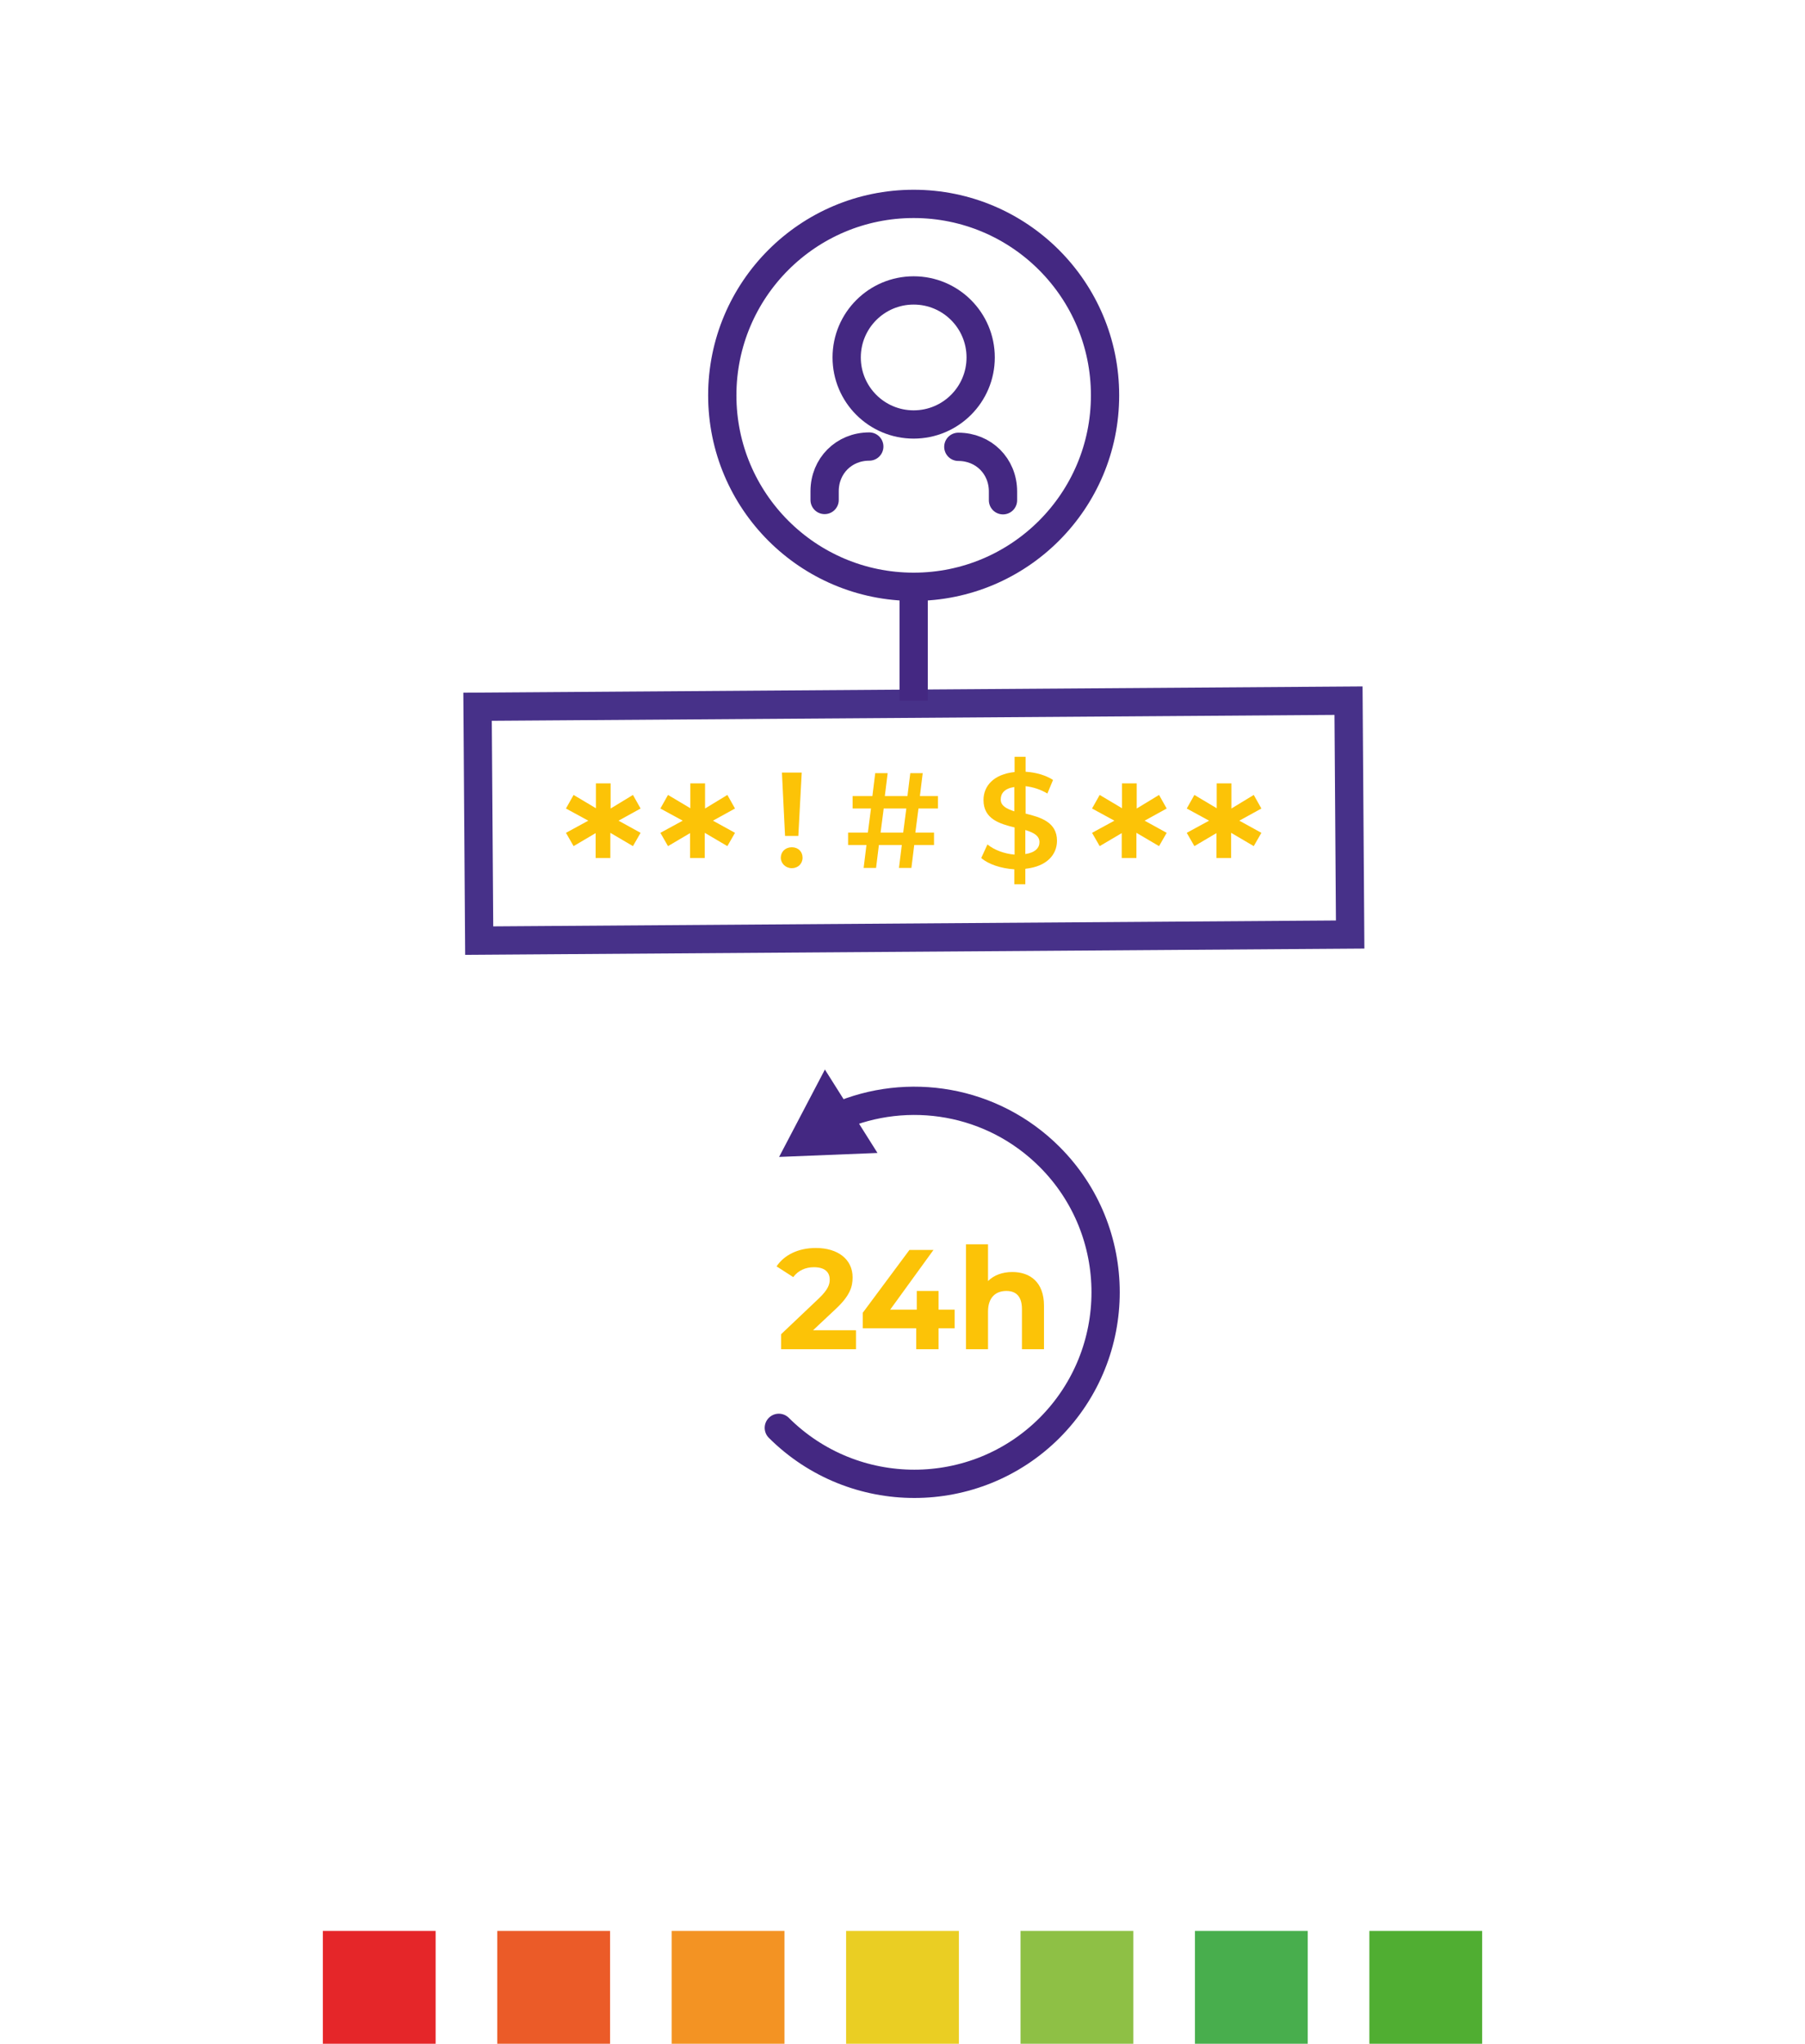 <?xml version="1.0" encoding="UTF-8"?>
<svg id="Calque_2" data-name="Calque 2" xmlns="http://www.w3.org/2000/svg" viewBox="0 0 63.85 72.27">
  <defs>
    <style>
      .cls-1 {
        stroke-linecap: round;
        stroke-linejoin: round;
      }

      .cls-1, .cls-2 {
        stroke: #442882;
      }

      .cls-1, .cls-2, .cls-3 {
        fill: none;
      }

      .cls-2, .cls-3 {
        stroke-miterlimit: 10;
      }

      .cls-3 {
        stroke: #473189;
      }

      .cls-4 {
        opacity: 0;
      }

      .cls-4, .cls-5, .cls-6, .cls-7, .cls-8, .cls-9, .cls-10, .cls-11, .cls-12, .cls-13 {
        stroke-width: 0px;
      }

      .cls-4, .cls-7 {
        fill: #442882;
      }

      .cls-5 {
        fill: #48ae4d;
      }

      .cls-6 {
        fill: #50ae32;
      }

      .cls-8 {
        fill: #8ec045;
      }

      .cls-9 {
        fill: #f39323;
      }

      .cls-10 {
        fill: #eb5b28;
      }

      .cls-11 {
        fill: #e52629;
      }

      .cls-12 {
        fill: #fcc307;
      }

      .cls-13 {
        fill: #eace23;
      }
    </style>
  </defs>
  <g id="Calque_1-2" data-name="Calque 1">
    <rect class="cls-4" width="63.85" height="63.85"/>
    <rect class="cls-3" x="16.92" y="24.88" width="30.81" height="8.27" transform="translate(-.2 .23) rotate(-.4)"/>
    <g>
      <g>
        <g>
          <circle class="cls-1" cx="32.32" cy="12.64" r="2.37"/>
          <path class="cls-1" d="m29.17,17.68v-.31c0-.89.68-1.58,1.58-1.58"/>
          <path class="cls-1" d="m33.9,15.8c.89,0,1.58.68,1.58,1.58v.31"/>
        </g>
        <circle class="cls-1" cx="32.32" cy="13.98" r="6.77"/>
      </g>
      <line class="cls-2" x1="32.32" y1="20.45" x2="32.32" y2="24.78"/>
    </g>
    <g>
      <g>
        <path class="cls-12" d="m30.28,47.05v.66h-2.65v-.53l1.35-1.28c.31-.3.37-.48.37-.65,0-.28-.19-.44-.56-.44-.3,0-.56.12-.73.35l-.59-.38c.27-.4.76-.65,1.39-.65.78,0,1.3.4,1.3,1.04,0,.34-.1.65-.59,1.11l-.81.76h1.51Z"/>
        <path class="cls-12" d="m33.77,46.97h-.57v.74h-.79v-.74h-1.89v-.55l1.65-2.22h.85l-1.53,2.11h.94v-.66h.77v.66h.57v.66Z"/>
        <path class="cls-12" d="m36.93,46.17v1.54h-.78v-1.42c0-.44-.2-.64-.55-.64-.38,0-.65.23-.65.73v1.33h-.78v-3.71h.78v1.3c.21-.21.51-.32.86-.32.64,0,1.12.37,1.12,1.19Z"/>
      </g>
      <g>
        <path class="cls-1" d="m29.63,39.49c2.48-1.08,5.47-.61,7.5,1.42,2.64,2.64,2.64,6.93,0,9.58-2.64,2.64-6.93,2.64-9.58,0"/>
        <polygon class="cls-7" points="31.04 40.77 27.56 40.91 29.18 37.82 31.04 40.77"/>
      </g>
    </g>
    <g>
      <path class="cls-12" d="m21.88,29.02l.78.43-.27.47-.8-.47v.89s-.52,0-.52,0v-.88s-.78.46-.78.46l-.27-.47.79-.43-.79-.43.27-.48.79.47v-.88s.52,0,.52,0v.89s.79-.48.79-.48l.27.48-.78.43Z"/>
      <path class="cls-12" d="m25.22,29.02l.78.43-.27.47-.8-.47v.89s-.52,0-.52,0v-.88s-.78.46-.78.46l-.27-.47.79-.43-.79-.43.27-.48.79.47v-.88s.52,0,.52,0v.89s.79-.48.79-.48l.27.48-.78.43Z"/>
      <path class="cls-12" d="m27.62,30.33c0-.21.16-.37.39-.37s.38.16.38.37-.16.37-.38.37-.39-.17-.39-.37Zm.03-3.01h.71l-.12,2.24h-.47l-.11-2.24Z"/>
      <path class="cls-12" d="m32.39,29.44h.65v.44h-.7l-.1.81h-.44l.1-.81h-.81l-.1.81h-.44l.1-.81h-.65v-.44h.7l.11-.85h-.65v-.44h.7l.1-.81h.44l-.1.81h.8l.1-.81h.44l-.1.81h.64v.44s-.69,0-.69,0l-.11.85Zm-.44,0l.11-.85h-.8l-.11.85h.81Z"/>
      <path class="cls-12" d="m36.27,30.73v.54h-.39v-.53c-.47-.03-.92-.18-1.17-.4l.22-.48c.23.19.59.33.96.36v-.96c-.53-.13-1.1-.3-1.1-.97,0-.49.35-.91,1.1-.99v-.54h.39v.53c.35.02.71.12.97.29l-.2.48c-.25-.15-.52-.23-.77-.26v.97c.53.13,1.11.3,1.11.96,0,.49-.36.91-1.11.99Zm-.39-2.05v-.85c-.34.05-.48.22-.48.44,0,.23.21.33.48.42Zm.89,1.1c0-.23-.21-.34-.5-.43v.85c.35-.05.5-.22.5-.42Z"/>
      <path class="cls-12" d="m40.49,29.02l.78.43-.27.47-.8-.47v.89s-.52,0-.52,0v-.88s-.78.46-.78.46l-.27-.47.79-.43-.79-.43.27-.48.79.47v-.88s.52,0,.52,0v.89s.79-.48.79-.48l.27.48-.78.43Z"/>
      <path class="cls-12" d="m43.84,29.02l.78.43-.27.47-.8-.47v.89s-.52,0-.52,0v-.88s-.78.46-.78.46l-.27-.47.79-.43-.79-.43.27-.48.79.47v-.88s.52,0,.52,0v.89s.79-.48.79-.48l.27.48-.78.43Z"/>
    </g>
    <rect class="cls-11" x="11.42" y="68.28" width="3.99" height="3.99"/>
    <rect class="cls-10" x="17.59" y="68.28" width="3.99" height="3.99"/>
    <rect class="cls-9" x="23.76" y="68.28" width="3.99" height="3.99"/>
    <rect class="cls-13" x="29.93" y="68.28" width="3.99" height="3.99"/>
    <rect class="cls-8" x="36.1" y="68.28" width="3.99" height="3.99"/>
    <rect class="cls-5" x="42.27" y="68.28" width="3.99" height="3.99"/>
    <rect class="cls-6" x="48.44" y="68.28" width="3.99" height="3.99"/>
  </g>
</svg>